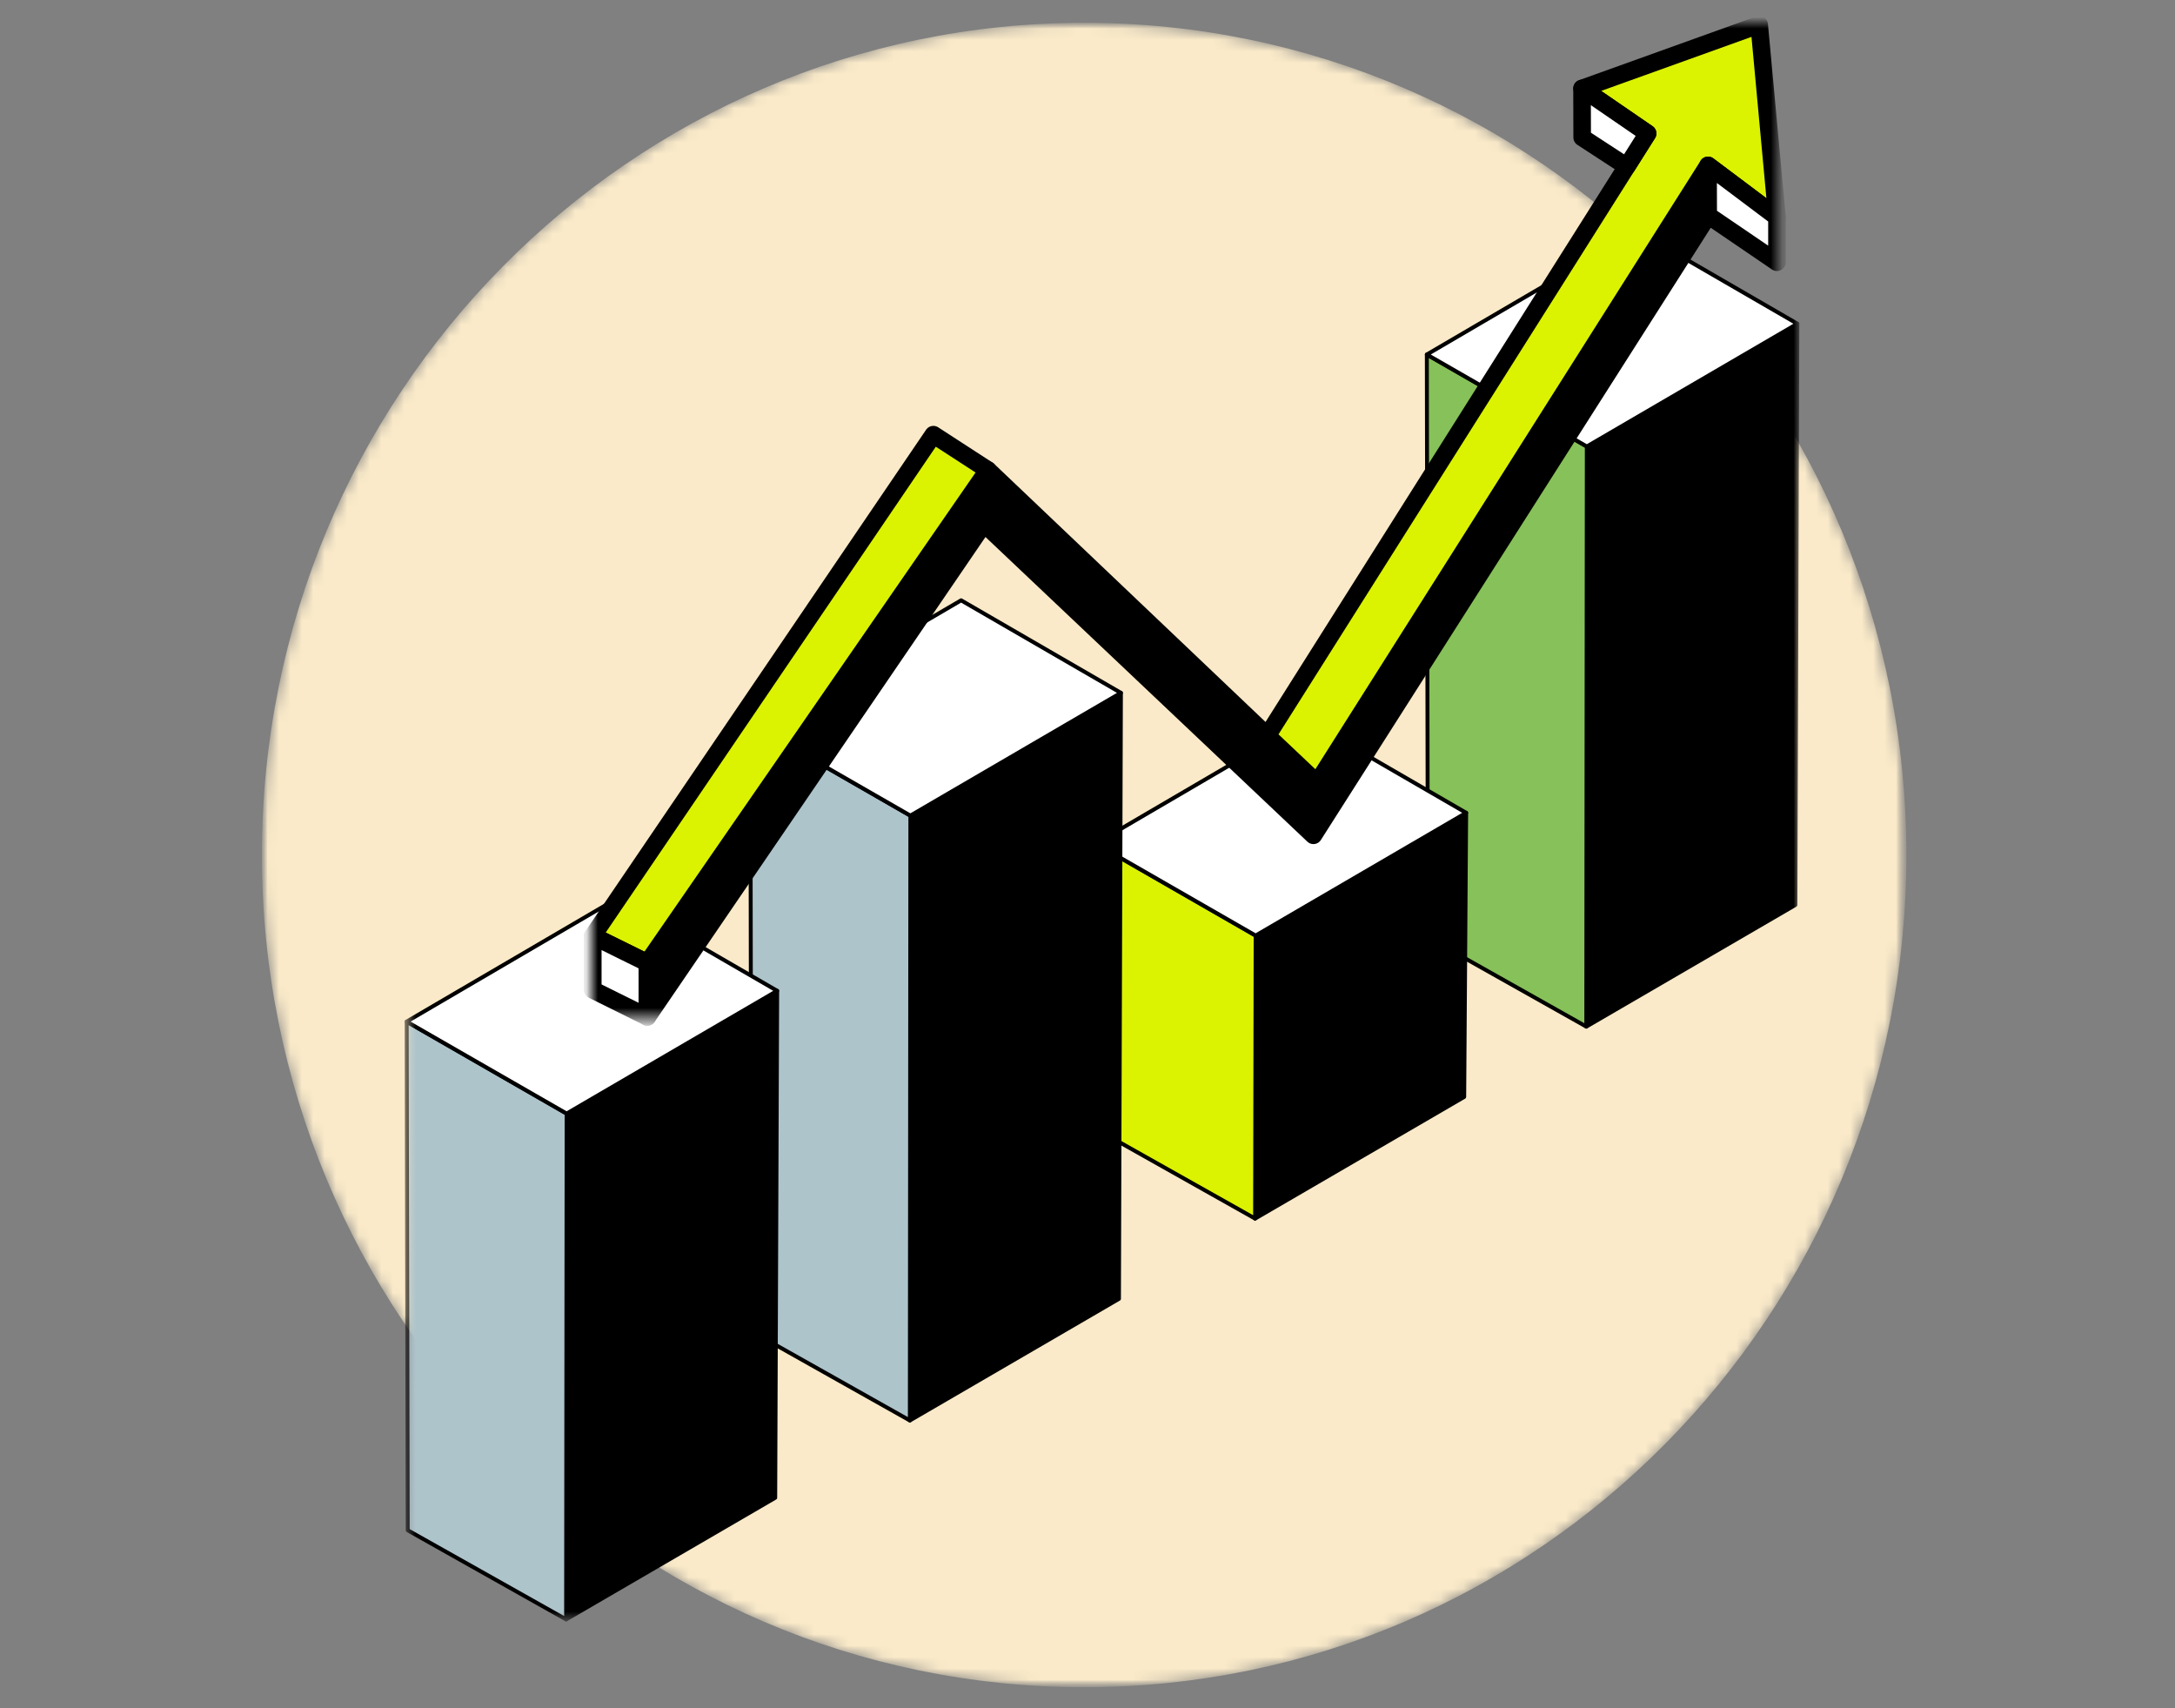 <svg width="191" height="150" viewBox="0 0 191 150" fill="none" xmlns="http://www.w3.org/2000/svg">
<rect x="0" y="0" width="191" height="150" fill="#808080" stroke="none"/>
<mask id="mask0_269_1537" style="mask-type:luminance" maskUnits="userSpaceOnUse" x="23" y="2" width="145" height="147">
<path d="M23 2H167.413V148.147H23V2Z" fill="white"/>
</mask>
<g mask="url(#mask0_269_1537)">
<mask id="mask1_269_1537" style="mask-type:luminance" maskUnits="userSpaceOnUse" x="23" y="2" width="145" height="147">
<path d="M95.207 148.147C135.085 148.147 167.413 115.431 167.413 75.074C167.413 34.716 135.085 2 95.207 2C55.328 2 23 34.716 23 75.074C23 115.431 55.328 148.147 95.207 148.147Z" fill="white"/>
</mask>
<g mask="url(#mask1_269_1537)">
<path d="M95.207 148.147C135.085 148.147 167.413 115.431 167.413 75.074C167.413 34.716 135.085 2 95.207 2C55.328 2 23 34.716 23 75.074C23 115.431 55.328 148.147 95.207 148.147Z" fill="#FAEAC9"/>
</g>
</g>
<mask id="mask2_269_1537" style="mask-type:luminance" maskUnits="userSpaceOnUse" x="35" y="20" width="124" height="123">
<path d="M35.538 20.127H158.009V142.368H35.538V20.127Z" fill="white"/>
</mask>
<g mask="url(#mask2_269_1537)">
<path d="M139.349 39.205L139.304 90.141L157.666 79.459L157.837 28.426L139.349 39.205Z" fill="black"/>
<path d="M139.304 90.315C139.274 90.315 139.244 90.307 139.218 90.292C139.164 90.26 139.132 90.203 139.132 90.141L139.177 39.205C139.177 39.142 139.21 39.085 139.263 39.054L157.751 28.275C157.805 28.244 157.871 28.244 157.924 28.276C157.977 28.307 158.01 28.364 158.01 28.427L157.839 79.46C157.839 79.522 157.806 79.58 157.752 79.611L139.39 90.292C139.363 90.308 139.334 90.315 139.304 90.315ZM139.521 39.306L139.477 89.839L157.495 79.358L157.664 28.729L139.521 39.306Z" fill="black"/>
<path d="M125.3 31.129L125.391 82.312L139.304 90.141L139.349 39.205L125.3 31.129Z" fill="#87C159"/>
<path d="M139.303 90.315C139.274 90.315 139.245 90.308 139.219 90.293L125.307 82.464C125.252 82.433 125.218 82.375 125.218 82.312L125.127 31.129C125.127 31.067 125.159 31.01 125.212 30.978C125.265 30.947 125.331 30.947 125.384 30.977L139.433 39.053C139.487 39.084 139.521 39.142 139.521 39.205L139.475 90.141C139.475 90.202 139.443 90.26 139.391 90.291C139.364 90.307 139.333 90.315 139.303 90.315ZM125.563 82.209L139.131 89.844L139.176 39.306L125.472 31.429L125.563 82.209Z" fill="black"/>
<path d="M143.805 20.301L125.3 31.129L139.349 39.205L157.837 28.426L143.805 20.301Z" fill="white"/>
<path d="M139.348 39.379C139.319 39.379 139.29 39.372 139.263 39.356L125.214 31.281C125.16 31.25 125.127 31.193 125.127 31.13C125.127 31.067 125.16 31.01 125.213 30.978L143.718 20.15C143.771 20.119 143.836 20.119 143.89 20.15L157.922 28.275C157.976 28.306 158.009 28.363 158.009 28.426C158.009 28.488 157.976 28.546 157.922 28.577L139.434 39.356C139.408 39.371 139.378 39.379 139.348 39.379ZM125.646 31.128L139.348 39.004L157.49 28.427L143.805 20.503L125.646 31.128Z" fill="black"/>
<path d="M110.265 82.149L110.22 106.998L128.582 96.317L128.753 71.371L110.265 82.149Z" fill="black"/>
<path d="M110.218 107.172C110.188 107.172 110.158 107.164 110.132 107.149C110.078 107.117 110.046 107.06 110.046 106.997L110.091 82.148C110.092 82.086 110.124 82.029 110.178 81.998L128.666 71.219C128.719 71.188 128.785 71.188 128.838 71.219C128.892 71.251 128.924 71.309 128.924 71.371L128.753 96.317C128.752 96.379 128.72 96.436 128.666 96.467L110.304 107.149C110.278 107.164 110.248 107.172 110.218 107.172ZM110.436 82.25L110.391 106.696L128.409 96.215L128.577 71.673L110.436 82.25Z" fill="black"/>
<path d="M96.215 74.074L96.306 99.169L110.219 106.998L110.264 82.149L96.215 74.074Z" fill="#DBF301"/>
<path d="M110.219 107.172C110.19 107.172 110.161 107.165 110.135 107.151L96.223 99.321C96.169 99.291 96.135 99.233 96.135 99.17L96.043 74.074C96.043 74.012 96.075 73.955 96.128 73.923C96.181 73.892 96.247 73.891 96.3 73.922L110.35 81.998C110.404 82.029 110.437 82.087 110.437 82.15L110.392 106.999C110.391 107.06 110.359 107.118 110.306 107.149C110.279 107.164 110.249 107.172 110.219 107.172ZM96.479 99.066L110.047 106.702L110.092 82.251L96.388 74.374L96.479 99.066Z" fill="black"/>
<path d="M114.72 63.246L96.215 74.073L110.264 82.149L128.752 71.37L114.72 63.246Z" fill="white"/>
<path d="M110.264 82.324C110.235 82.324 110.206 82.316 110.179 82.301L96.13 74.225C96.076 74.195 96.043 74.137 96.043 74.074C96.043 74.012 96.076 73.954 96.129 73.923L114.634 63.095C114.688 63.064 114.753 63.063 114.806 63.094L128.838 71.219C128.892 71.25 128.925 71.308 128.925 71.37C128.925 71.433 128.892 71.49 128.839 71.522L110.351 82.3C110.324 82.316 110.294 82.324 110.264 82.324ZM96.562 74.072L110.264 81.948L128.406 71.371L114.721 63.447L96.562 74.072Z" fill="black"/>
<path d="M79.946 71.617L79.9 124.726L98.263 114.045L98.434 60.838L79.946 71.617Z" fill="black"/>
<path d="M79.9 124.9C79.87 124.9 79.84 124.892 79.814 124.877C79.76 124.846 79.727 124.788 79.728 124.726L79.773 71.616C79.773 71.554 79.806 71.496 79.859 71.465L98.347 60.686C98.401 60.655 98.466 60.656 98.52 60.687C98.573 60.718 98.606 60.776 98.606 60.838L98.435 114.045C98.434 114.107 98.401 114.165 98.348 114.196L79.986 124.877C79.959 124.893 79.93 124.9 79.9 124.9ZM80.118 71.717L80.073 124.424L98.09 113.943L98.26 61.14L80.118 71.717Z" fill="black"/>
<path d="M65.895 63.541L65.987 116.897L79.899 124.726L79.945 71.617L65.895 63.541Z" fill="#ADC4CB"/>
<path d="M79.9 124.9C79.871 124.9 79.842 124.893 79.816 124.878L65.904 117.049C65.849 117.018 65.815 116.96 65.815 116.897L65.724 63.541C65.724 63.479 65.756 63.421 65.809 63.39C65.862 63.359 65.928 63.358 65.981 63.389L80.03 71.465C80.084 71.496 80.118 71.553 80.118 71.616L80.072 124.726C80.072 124.788 80.04 124.845 79.987 124.876C79.96 124.892 79.93 124.9 79.9 124.9ZM66.16 116.794L79.728 124.43L79.773 71.718L66.069 63.841L66.16 116.794Z" fill="black"/>
<path d="M84.401 52.713L65.895 63.541L79.945 71.617L98.433 60.838L84.401 52.713Z" fill="white"/>
<path d="M79.945 71.791C79.916 71.791 79.886 71.783 79.86 71.768L65.811 63.693C65.757 63.662 65.724 63.604 65.724 63.541C65.724 63.479 65.756 63.421 65.81 63.39L84.315 52.562C84.368 52.531 84.433 52.531 84.487 52.562L98.519 60.686C98.573 60.717 98.605 60.775 98.606 60.837C98.606 60.9 98.573 60.958 98.519 60.989L80.031 71.767C80.005 71.783 79.975 71.791 79.945 71.791ZM66.243 63.539L79.945 71.415L98.087 60.838L84.401 52.914L66.243 63.539Z" fill="black"/>
<path d="M49.759 97.78L49.714 142.194L68.076 131.512L68.247 87.001L49.759 97.78Z" fill="black"/>
<path d="M49.714 142.368C49.684 142.368 49.655 142.36 49.628 142.345C49.575 142.313 49.542 142.256 49.542 142.194L49.587 97.78C49.587 97.717 49.62 97.66 49.673 97.629L68.162 86.85C68.215 86.819 68.281 86.819 68.334 86.85C68.388 86.882 68.42 86.939 68.42 87.002L68.249 131.513C68.249 131.575 68.216 131.633 68.163 131.664L49.8 142.345C49.774 142.361 49.744 142.368 49.714 142.368ZM49.932 97.88L49.887 141.892L67.905 131.411L68.074 87.304L49.932 97.88Z" fill="black"/>
<path d="M35.71 89.704L35.801 134.365L49.714 142.194L49.759 97.78L35.71 89.704Z" fill="#ADC4CB"/>
<path d="M49.714 142.368C49.685 142.368 49.657 142.36 49.63 142.346L35.718 134.517C35.663 134.486 35.63 134.428 35.63 134.365L35.538 89.704C35.538 89.642 35.571 89.584 35.624 89.553C35.677 89.522 35.742 89.521 35.796 89.552L49.845 97.628C49.898 97.659 49.932 97.717 49.932 97.78L49.887 142.194C49.887 142.255 49.854 142.313 49.801 142.344C49.775 142.36 49.744 142.368 49.714 142.368ZM35.974 134.262L49.542 141.897L49.587 97.881L35.883 90.004L35.974 134.262Z" fill="black"/>
<path d="M54.215 78.876L35.71 89.704L49.759 97.779L68.247 87.001L54.215 78.876Z" fill="white"/>
<path d="M49.759 97.954C49.73 97.954 49.701 97.946 49.674 97.931L35.625 89.855C35.572 89.824 35.538 89.767 35.538 89.704C35.538 89.642 35.571 89.584 35.624 89.553L54.129 78.725C54.183 78.694 54.248 78.694 54.301 78.725L68.333 86.849C68.387 86.88 68.42 86.938 68.42 87C68.42 87.063 68.387 87.121 68.334 87.152L49.845 97.93C49.819 97.946 49.789 97.954 49.759 97.954ZM36.057 89.702L49.759 97.578L67.901 87.001L54.216 79.077L36.057 89.702Z" fill="black"/>
</g>
<mask id="mask3_269_1537" style="mask-type:luminance" maskUnits="userSpaceOnUse" x="51" y="2" width="106" height="88">
<path d="M51.883 2H156.218V89.468H51.883V2Z" fill="white"/>
</mask>
<g mask="url(#mask3_269_1537)">
<path d="M149.995 14.521L115.653 68.756L86.756 41.274L56.848 84.548V89.293L86.414 45.97L115.34 73.345L150.007 18.916L149.995 14.521Z" fill="black" stroke="black" stroke-width="1.543" stroke-miterlimit="10" stroke-linecap="round" stroke-linejoin="round"/>
<path d="M144.688 11.717L111.282 64.605L115.66 68.746L149.996 14.521L156.047 19.064L154.485 2.175L138.93 7.766L144.688 11.717Z" fill="#DBF301" stroke="black" stroke-width="1.543" stroke-miterlimit="10" stroke-linecap="round" stroke-linejoin="round"/>
<path d="M138.929 7.766L138.94 12.071L142.852 14.622L144.687 11.717L138.929 7.766Z" fill="white" stroke="black" stroke-width="1.543" stroke-miterlimit="10" stroke-linecap="round" stroke-linejoin="round"/>
<path d="M149.995 14.521L150.008 18.916L156.046 23.028V19.064L149.995 14.521Z" fill="white" stroke="black" stroke-width="1.543" stroke-miterlimit="10" stroke-linecap="round" stroke-linejoin="round"/>
<path d="M81.965 38.166L86.757 41.274L56.848 84.548L52.056 82.181L81.965 38.166Z" fill="#DBF301" stroke="black" stroke-width="1.543" stroke-miterlimit="10" stroke-linecap="round" stroke-linejoin="round"/>
<path d="M52.056 82.181V86.918L56.848 89.293V84.547L52.056 82.181Z" fill="white" stroke="black" stroke-width="1.543" stroke-miterlimit="10" stroke-linecap="round" stroke-linejoin="round"/>
</g>
</svg>
